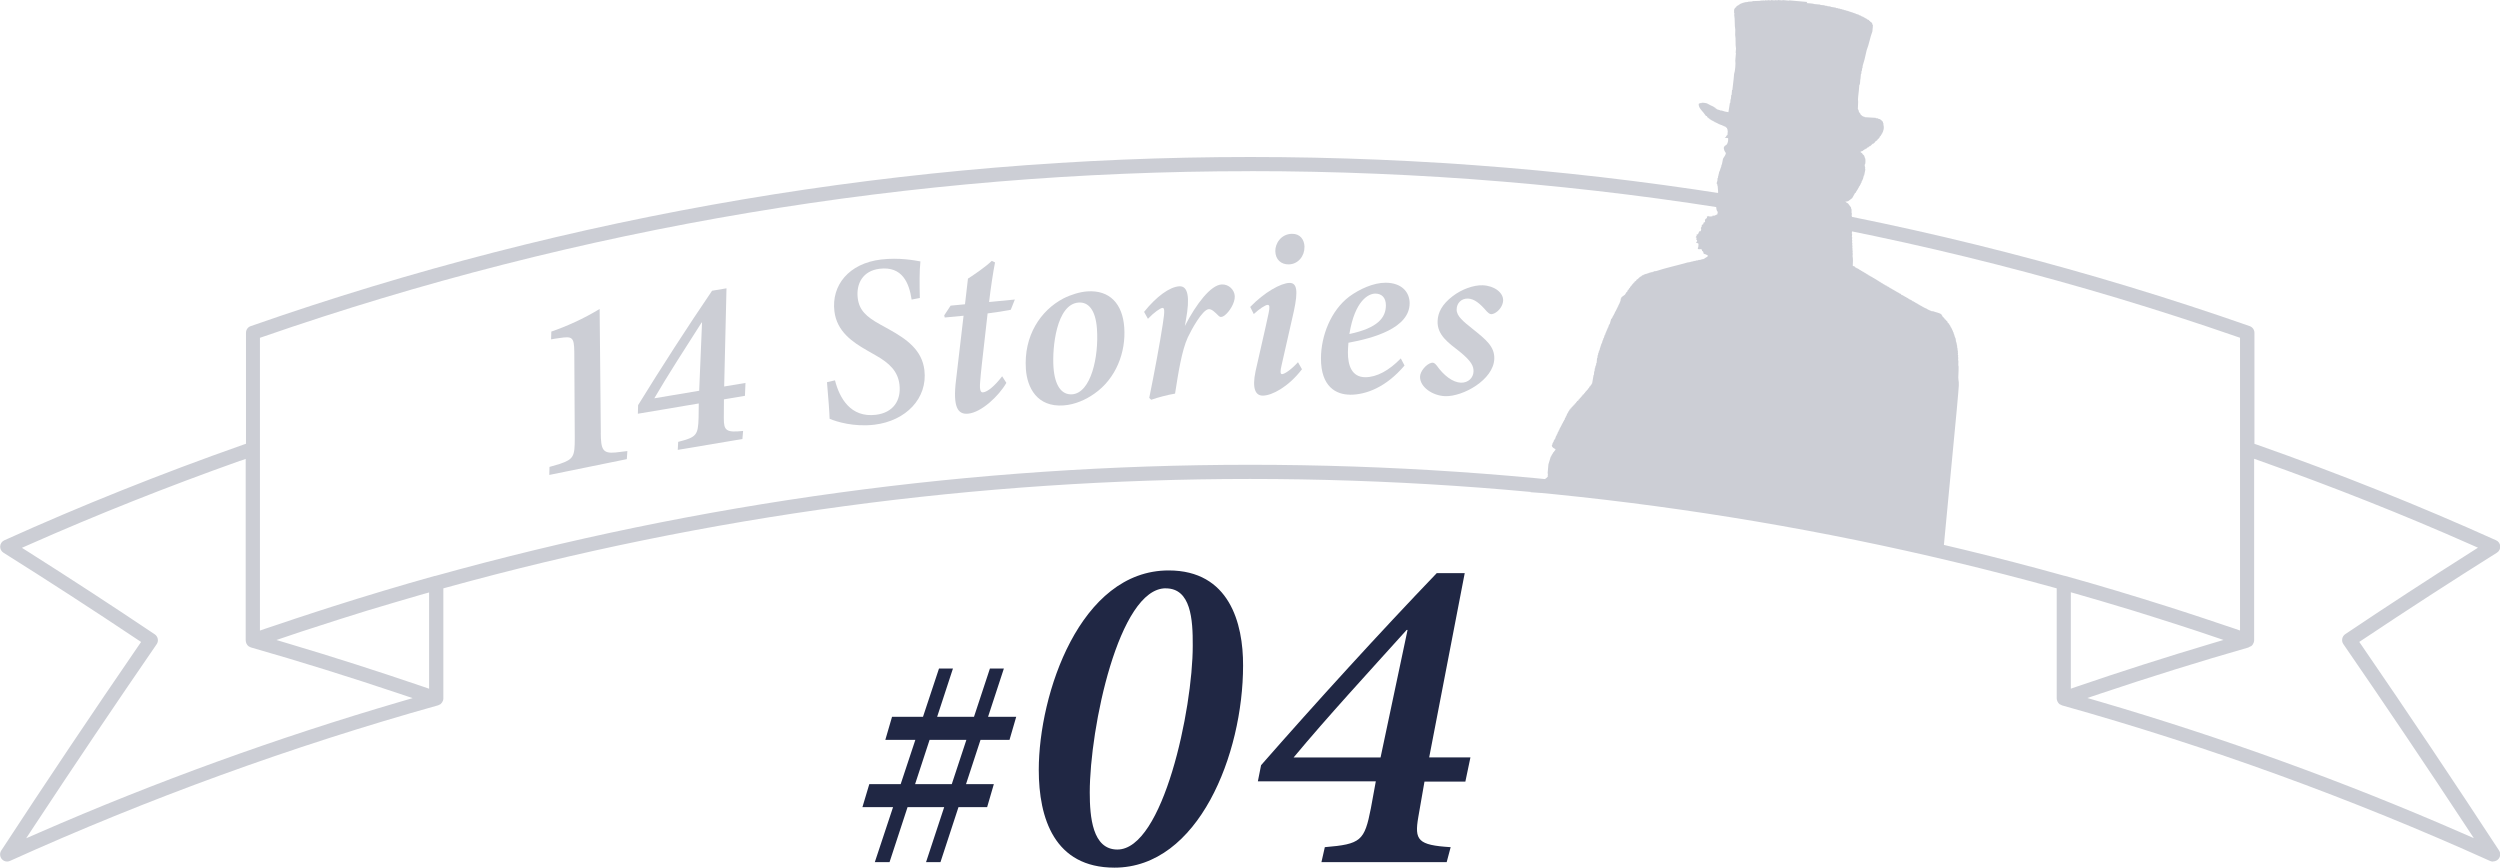 <?xml version="1.0" encoding="UTF-8"?>
<svg id="_レイヤー_2" data-name="レイヤー 2" xmlns="http://www.w3.org/2000/svg" viewBox="0 0 421.17 146.17">
  <defs>
    <style>
      .cls-1 {
        fill: #202744;
      }

      .cls-1, .cls-2 {
        stroke-width: 0px;
      }

      .cls-2 {
        fill: #ccced5;
      }
    </style>
  </defs>
  <g id="_コンテンツ" data-name="コンテンツ">
    <g>
      <g>
        <path class="cls-1" d="m187.75,146.17c-10.13,0-12.75-8.33-12.75-16.47,0-12.77,6.94-33.6,21.88-33.6,10.22,0,12.57,8.88,12.54,16.02,0,14.94-7.51,34.05-21.67,34.05Zm8.64-47.06c-7.91,0-12.8,23.55-12.8,34.39,0,4.13.45,9.62,4.65,9.62,7.72,0,12.7-23.7,12.7-34.31.03-4.5-.32-9.69-4.54-9.69Z"/>
        <path class="cls-1" d="m246.88,131.67h-6.9l-1.04,5.97c-.67,3.9-.1,4.74,5.45,5.08l-.67,2.52h-21.1l.57-2.52c6.09-.51,6.68-1.05,7.76-6.56l.83-4.53h-19.87l.54-2.72c9.2-10.5,20.01-22.37,29.6-32.36h4.71l-5.99,31.05h6.95l-.85,4.06Zm-9.9-25.55c-6.36,7.06-13.41,14.71-19.05,21.49h14.65l4.55-21.49h-.16Z"/>
      </g>
      <path class="cls-1" d="m145.29,135.98l1.16-3.88h20.98l-1.13,3.88h-21.02Zm4.56,9.26h-2.47l10.81-32.61h2.35l-10.68,32.61Zm-.7-20.6l1.13-3.88h20.92l-1.13,3.88h-20.92Zm9.29,20.6h-2.43l10.76-32.61h2.35l-10.68,32.61Z"/>
    </g>
    <g>
      <g>
        <path class="cls-2" d="m101.21,72.92c.03,2.77.29,3.52,2.48,3.31.39-.04,1.56-.19,2-.24l-.09,1.36-13.06,2.66.03-1.35c.31-.1,1.46-.41,1.72-.5,2.36-.81,2.54-1.27,2.54-4.34l-.08-14.55c-.03-2.51-.36-2.64-2.5-2.32-.38.05-1.09.15-1.41.22l.04-1.31c2.5-.85,5.47-2.18,8.14-3.81l.2,20.88Z"/>
        <path class="cls-2" d="m125.52,66.68l-3.56.6-.02,3.17c0,2.07.36,2.46,3.25,2.15l-.12,1.36-10.89,1.83.07-1.35c3.1-.79,3.35-1.12,3.44-4.06l.03-2.41-10.26,1.73.04-1.45c3.83-6.22,8.38-13.28,12.46-19.27l2.43-.41-.39,16.54,3.59-.6-.09,2.17Zm-7.33-12.33c-2.67,4.2-5.64,8.76-7.96,12.75l7.56-1.27.48-11.49h-.08Z"/>
        <path class="cls-2" d="m140.67,64.08c.76,2.97,2.61,6.32,6.89,5.8,2.89-.35,4.29-2.39,3.97-5.09-.26-2.2-1.62-3.59-4.05-4.95l-1.45-.83c-2.39-1.37-5.05-3.15-5.46-6.57-.53-4.38,2.44-8.07,7.86-8.72,3.05-.36,5.69.15,6.63.32-.18,1.65-.15,3.87-.1,6.16l-1.38.27c-.42-2.76-1.54-5.66-5.4-5.19-2.81.34-3.97,2.49-3.68,4.94.25,2.06,1.45,3.15,3.78,4.44l1.52.84c3.04,1.69,5.53,3.51,5.93,6.85.57,4.75-3.11,8.56-8.42,9.2-3.45.41-6.39-.5-7.55-1-.02-.99-.19-3.32-.44-6.16l1.33-.31Z"/>
        <path class="cls-2" d="m170.27,52.19c-.67.15-2.74.48-3.89.61-1.02,9.03-1.11,9.64-1.26,11.59-.12,1.43.13,1.75.49,1.71.78-.07,2.02-1.14,3.22-2.71l.71,1.11c-1.27,2.22-4.21,4.98-6.44,5.19-1.72.17-2.61-1.06-2.04-5.65l1.27-10.85-3.17.3-.09-.36,1.08-1.64,2.42-.23.5-4.32c1.06-.68,3.06-2.05,4.01-2.99l.55.26c-.31,1.55-.76,4.53-1,6.67l4.34-.42-.69,1.73Z"/>
        <path class="cls-2" d="m189.4,55.17c.3,4.17-1.39,8.61-5.02,11.14-1.44,1.02-3.25,1.85-5.2,1.99-4.49.32-6.13-3.02-6.35-6.09-.4-5.68,2.51-9.93,6.3-11.92,1.28-.66,2.81-1.11,4.02-1.2,3.81-.27,5.97,2.1,6.25,6.07Zm-11.92,6.72c.22,3.08,1.36,4.66,3.14,4.54,3.16-.23,4.52-6.29,4.18-11.05-.23-3.22-1.47-4.53-3.09-4.41-3.73.26-4.47,7.56-4.23,10.93Z"/>
        <path class="cls-2" d="m192.75,52.53c2.05-2.56,4.31-4.22,5.95-4.3,1.43-.06,1.81,1.81,1.08,5.72l-.17.97c1.92-3.73,4.37-6.92,6.22-7,1.21-.05,2.14.93,2.19,1.97.05,1.15-.92,2.67-1.75,3.28-.41.29-.73.3-.97.04-.6-.59-1.14-1.15-1.65-1.13-1.09.05-2.97,3.54-3.54,4.75-1.03,2.23-1.62,6.09-2.15,9.48-1.3.22-2.93.65-4.02,1.04l-.33-.32c.82-4,1.84-9.47,2.28-12.42.39-2.42.26-2.75-.05-2.74-.35.02-1.41.74-2.45,1.84l-.65-1.17Z"/>
        <path class="cls-2" d="m219.33,62.22c-2.31,3-5.04,4.4-6.55,4.43-1.24.03-1.89-1.12-1.26-4.11.67-3.06,1.59-6.86,2.2-9.78.22-1.04.17-1.4-.15-1.4-.4,0-1.42.68-2.35,1.55l-.6-1.2c2.38-2.48,5.18-4.02,6.61-4.05,1.25-.02,1.5,1.27.74,4.78-.61,2.67-1.46,6.38-2.05,9.03-.26,1.05-.25,1.57.06,1.56.35,0,1.38-.59,2.69-2.01l.67,1.18Zm.43-20.61c.03,1.49-1.04,2.9-2.64,2.93-1.3.03-2.25-.82-2.27-2.23-.03-1.26.94-2.88,2.79-2.92,1.41-.03,2.1.99,2.13,2.22Z"/>
        <path class="cls-2" d="m227.43,66.49c-2.29-.01-4.91-1.29-4.89-6.14.02-3.79,1.66-8.02,4.76-10.38,1.72-1.26,4.08-2.35,6.14-2.34,2.73.01,4.05,1.61,4.04,3.47-.02,4.18-6.11,5.87-10.31,6.64-.04.41-.09,1.27-.09,1.6-.01,2.19.63,4.2,2.93,4.21,1.93,0,4.02-1.14,5.98-3.17l.63,1.2c-3.11,3.66-6.48,4.93-9.19,4.92Zm-.1-10.22c4.8-1.01,6.13-2.76,6.15-4.81,0-1.35-.72-1.99-1.78-2-1.11,0-3.44,1.11-4.37,6.8Z"/>
        <path class="cls-2" d="m253.23,50.64c-.03.82-.66,1.78-1.54,2.18-.48.2-.74.13-1.21-.35-1.15-1.35-2.11-2.13-3.17-2.17-1.13-.04-1.9.78-1.91,1.82-.04,1.15,1.2,2.09,2.64,3.25,2.31,1.85,3.77,3.01,3.7,5.08-.12,3.55-5.31,6.4-8.29,6.29-2.13-.08-4.23-1.54-4.22-3.25,0-.94,1.05-2.16,1.93-2.37.34-.08.55.06.88.46,1.19,1.69,2.71,2.84,4.07,2.89,1.26.04,2.1-.85,2.13-1.88.03-.89-.33-1.72-2.29-3.32-1.93-1.51-3.86-2.82-3.76-5.19.05-1.42.74-2.82,2.57-4.21,1.52-1.15,3.49-1.86,5.02-1.81,1.99.07,3.5,1.26,3.45,2.57Z"/>
      </g>
      <path class="cls-2" d="m329.76,63.42h0s0,0,0,0ZM304.46.33l-3.04-.27v.05s-1.13-.1-1.13-.1v.06s-.79-.07-.79-.07v.06s-.51-.04-.51-.04v.05s-.63-.06-.63-.06v.06s-.57-.05-.57-.05v.06s-.45-.04-.45-.04v.06s-.4-.04-.4-.04v.05s-.34-.03-.34-.03v.06c-.46.01-.91.04-1.37.05v.05c-.25.02-.49.03-.74.05v.05s-.23-.02-.23-.02v.05s-.23-.02-.23-.02v.06s-.18-.02-.18-.02v.06s-.17-.01-.17-.01v.06s-.17-.01-.17-.01v.06c-.08.01-.16.02-.23.04v.06s-.12-.01-.12-.01c-.02.03-.04.07-.06.11h-.11s-.08.1-.13.15h-.11s0,.04,0,.04c-.08.05-.16.1-.24.15v.11c-.09.05-.17.1-.25.15v.12s-.06,0-.06,0v.11s-.06,0-.06,0c0,.21,0,.42,0,.62h.05s-.03.34-.03.34c.15.75.03,1.71.18,2.45-.01.3-.02.61-.02.91.14.7,0,1.57.14,2.28l-.06.73h.05s-.11,1.3-.11,1.3c.09.46-.03,1.82-.2,2.25l-.07.79c-.07.63-.15,1.27-.22,1.91h-.06s-.07.84-.07.84h-.06s-.07.73-.07.73h-.05s-.05.61-.05.61h-.06c-.09.52-.17,1.04-.25,1.56-.4-.05-.8-.15-1.11-.27l-.34-.03v-.06s-.22-.02-.22-.02v-.05s-.22-.02-.22-.02v-.06s-.11,0-.11,0c-.02-.04-.03-.08-.05-.12h-.11s-.03-.09-.05-.13c-.07-.03-.15-.05-.22-.08v-.05c-.07-.03-.15-.05-.22-.08v-.06s-.16-.01-.16-.01v-.06s-.11,0-.11,0v-.05s-.17-.02-.17-.02v-.05c-.07-.03-.14-.05-.22-.08v-.05s-.17-.02-.17-.02v-.06c-.18-.1-.83-.2-1.06-.15v.06s-.23-.02-.23-.02v.06s-.12-.01-.12-.01c-.02.01-.06.07-.12.1-.03.59.48,1.08.78,1.43.15.2.3.4.45.6h.12c.06.11.14.21.2.31h.11s.04.09.05.13h.11s.03.08.05.12c.07.03.14.05.22.08v.05c.07.03.14.05.22.08v.05s.17.02.17.02v.06c.07.03.14.05.21.08v.06s.17.02.17.02v.06s.11,0,.11,0v.05s.16.01.16.01v.06s.11.01.11.01v.06s.17.02.17.02v.06s.16.01.16.01v.05s.17.02.17.02v.05s.22.02.22.02v.06s.1,0,.1,0v.05s.17.02.17.02v.06s.16.01.16.01v.06s.17.02.17.02c.02.04.03.08.04.12.06.02.11.05.17.07.02.07.03.15.04.23h.06s-.02.23-.02.23h.06s-.06.74-.06.74c-.04.01-.08.03-.12.05-.02.05-.04.11-.07.16h-.06s0,.11,0,.11c-.06.03-.12.06-.18.1v.05s.5.04.5.04v.06s.05,0,.05,0c.02.35-.05.81-.26,1.05-.12.08-.24.17-.37.25v.11s-.06,0-.06,0c-.17.35.18.93.31,1.05-.07.45-.34.64-.49.98-.07.33-.13.67-.2,1h-.06s-.03.33-.03.33h-.06s-.02.23-.02.23h-.05s-.02.21-.02.21h-.05s-.02.22-.02.22h-.06s-.02.17-.02.17h-.06s-.03.33-.03.33h-.05s-.03.34-.03.34h-.05s-.04.39-.04.39h-.06s-.04.5-.04.5c-.03.09-.15.32-.1.5h.06s0,.12,0,.12h.06s-.02.23-.02.23h.05c.02.35.06.69.08,1.04-.08.44-.16.89-.24,1.34-.03.08-.19.35-.15.49h.05s0,.12,0,.12h.05s-.04.51-.04.51c.03.35.06.68.27.88-.02.2-.06.3-.1.45h-.11c-.09.02-.4.29-.58.16v-.06s-.05,0-.05,0l-.02.17h-.06c-.09.05-.52.06-.68,0-.06-.03.02-.09-.05-.06v.06c-.36.07-.07.1-.21.33-.08.05-.16.1-.24.15v.11s-.07,0-.07,0c0,.11.02.23.03.35,0,0-.1.06-.12.1h-.11c-.03.1-.06.21-.09.32-.07.03-.15.07-.23.1l-.03.34h-.06s0,.1,0,.1h-.05s-.02.22-.02.22h.05c.02.18-.06.27-.09.4-.08.01-.16.02-.23.03-.07.16-.14.33-.22.49-.07.01-.16.02-.23.03.01.07.02.15.03.23h-.05s-.01.11-.01.11h-.06c-.03.05-.05.1-.07.16h.12c.01.08.02.16.03.24,0,0-.09.01-.06.11h.05c.04.08.17.19.09.35h-.06c-.05.07-.05.09-.08.22.3.03.22.04.39.15-.01.21,0,.62-.12.72.01.07.03.12.04.18l.39.03v-.05c.19.03.17.06.28.14v.17c.25.1.22.24.28.48.25.07.53.18.71.3-.05.27-.17.26-.37.36v.06s-.11,0-.11,0c-.02.04-.05.07-.07.11h-.11s0,.05,0,.05h-.11s0,.04,0,.04h-.17s0,.04,0,.04h-.17s0,.04,0,.04h-.11s0,.04,0,.04c-.13,0-.27.01-.4.02v.06c-.14,0-.28.02-.41.03v.06s-.18-.02-.18-.02v.05s-.18-.02-.18-.02v.06s-.17-.01-.17-.01v.06s-.18-.02-.18-.02v.05s-.17-.01-.17-.01v.05c-.18.02-.36.04-.53.08-1.74.51-3.6.89-5.28,1.45-.12,0-.23.02-.35.03v.05c-.08.02-.16.03-.24.04v.06c-.12.01-.23,0-.35.02v.06c-.1.01-.2.02-.29.03v.06s-.12,0-.12,0v.06s-.18-.02-.18-.02v.05s-.12,0-.12,0v.06s-.18-.02-.18-.02v.06s-.12-.01-.12-.01v.05s-.12-.01-.12-.01c-.02.05-.04.08-.07.11-.07.01-.15.02-.22.04-.07.07-.13.14-.19.21h-.11c-.15.14-.29.27-.44.41-.08.06-.16.11-.24.15v.11c-.11.06-.21.13-.31.2v.1c-.07.04-.13.07-.19.1v.11s-.09.03-.13.05c-.02.05-.05.11-.07.16h-.06s-.01.12-.01.12c-.04.01-.08.03-.12.04-.02.05-.05.11-.07.16h-.06c-.03.07-.05.14-.08.22-.04.01-.08.03-.11.04-.03.07-.05.14-.08.22-.04.02-.08.03-.12.05-.05.11-.1.22-.14.33-.04.02-.08.03-.12.05-.03.07-.05.14-.08.22-.04.03-.08.03-.12.05v.12c-.21.15-.41.3-.62.46-.03.07-.05.14-.07.22h-.06s-.03.39-.03.39h-.05s-.02.22-.02.22h-.06s-.02.17-.02.17h-.05s-.01.16-.01.16h-.06s-.01.11-.01.11h-.05c-.03.1-.06.21-.09.32h-.06c-.03.08-.06.17-.08.27h-.05s0,.1,0,.1h-.06s-.01.16-.01.16h-.05c-.03.07-.05.14-.08.21h-.05s-.02.17-.02.17h-.06s0,.11,0,.11h-.06s-.01.16-.01.16h-.05c-.05.11-.1.22-.14.33h-.06s0,.11,0,.11h-.06s-.02.17-.02.17h-.06s0,.11,0,.11h-.06s0,.11,0,.11c-.04.02-.08.03-.12.05-.09.3-.17.59-.25.89h-.06s0,.1,0,.1h-.06c-.05.16-.1.33-.15.49h-.06s-.02.17-.02.17h-.05s-.01.16-.01.16h-.06s-.01.16-.01.16h-.06s-.01.16-.01.16h-.05s-.02.17-.02.17h-.06c-.03.12-.06.25-.09.38h-.06c-.06.18-.11.38-.17.56h-.05c-.04.12-.06.25-.09.38h-.06c-.03.15-.06.3-.1.44h-.05s-.02.17-.02.17h-.06s-.02.22-.02.22h-.05s-.02.22-.02.22h-.06s-.02.23-.02.23h-.05s-.02.27-.02.27h-.05s-.02.17-.02.17h-.05s-.01.16-.01.16h-.06s-.02.27-.02.27h-.06s-.03.34-.03.34h-.06s-.05.51-.05.51h-.06s-.07.83-.07.83h-.06s-.04.39-.04.39h-.06s-.01.16-.01.16h-.05s-.03.34-.03.34h-.06s-.04.5-.04.5h-.06s-.05.61-.05.61h-.05c-.08.48-.16.97-.25,1.45h-.05c-.03.07-.05.14-.08.21h-.06s-.01.11-.01.11c-.04.02-.08.03-.12.05v.11s-.09.03-.13.04c-.02.07-.05.15-.07.22-.04.02-.08.04-.12.05v.12s-.07,0-.07,0c-.02.05-.05.11-.07.16-.04.02-.08.03-.13.04v.12c-.07.03-.12.07-.18.1v.11s-.07,0-.07,0c-.02.05-.05.1-.08.16-.04.02-.08.03-.11.04v.12c-.09.05-.18.1-.25.15v.11c-.05.01-.09.04-.13.04v.11c-.08.04-.13.07-.19.11v.11c-.07.03-.13.06-.18.1v.11c-.07.03-.13.06-.19.11v.11c-.09.05-.17.1-.25.15-.02.05-.05.11-.07.16-.04.02-.07.03-.11.05v.11c-.07.03-.13.06-.19.1v.11c-.07.03-.13.06-.19.1v.1c-.07.04-.13.07-.19.1v.11c-.07.03-.13.06-.19.1v.12c-.07.03-.13.06-.19.1v.11s-.09.03-.13.05c-.02.07-.05.14-.08.23h-.05c-.05.1-.1.21-.15.32h-.06s-.02.17-.02.17h-.06c-.03.1-.06.21-.09.32h-.06s0,.1,0,.1h-.05s-.02.17-.02.17h-.06s0,.11,0,.11h-.06c-.03.1-.06.21-.08.32h-.06c-.02.08-.05.15-.07.22h-.06s0,.11,0,.11h-.06s-.02.17-.02.17h-.06c-.03.07-.05.14-.07.21h-.06s-.01.16-.01.16h-.05s0,.11,0,.11h-.06c-.03.07-.05.15-.08.22h-.05s-.01.16-.01.16h-.06s-.01.11-.01.11h-.06s-.01.16-.01.16h-.05s0,.11,0,.11h-.06c-.03.08-.05.18-.08.27h-.06c-.03.1-.06.21-.09.32h-.05s0,.11,0,.11h-.06s-.02.17-.02.17h-.06s0,.11,0,.11h-.05c-.05.16-.1.32-.16.49h-.05c-.03.07-.05.14-.08.21h-.06c-.03.11-.06.22-.09.33h-.06s0,.11,0,.11h-.06c-.03.13-.06.26-.09.39h-.06c0,.38.33.53.62.67-.03.13-.01.15-.08.23h-.05s0,.1,0,.1c-.04.02-.08.03-.12.05v.11s-.09.03-.12.04c-.03.08-.06.16-.08.23h-.06c-.03.07-.05.14-.08.21h-.06s-.01.16-.01.16h-.06s-.01.12-.01.12h-.06c-.13.44-.26.88-.4,1.31l-.14,1.57h.06s-.04.4-.04.4h.06s0,.07,0,.07h-.06c-.09.24-.32.31-.49.46v.05s-.09.04-.12.05v.11c-.23.17-.46.34-.68.51-.07.07-.13.14-.19.21-.04,0-.08.02-.12.05v.11c-.36.27-.27.3-1.31,1.12,12.89-.12,51.02,5.77,69.53,10.2l2.28-23.98.26-2.93c.07-.85.17-1.67.03-2.32,0-.11-.03-.24-.02-.35,0,0-.01,0,0,0,0-.32.12-1.99,0-1.99,0-.28.01-.56.02-.84h-.06s.04-.51.04-.51h-.05s.03-.4.03-.4h-.06s.04-.4.04-.4h-.05s.03-.29.03-.29h-.05s.02-.23.02-.23h-.06s.02-.28.02-.28h-.06s.02-.24.02-.24h-.05s.02-.23.02-.23h-.06s.02-.23.02-.23h-.06s.01-.17.01-.17h-.05s.01-.17.01-.17h-.06c-.02-.2-.04-.39-.06-.58h-.06c-.01-.09-.02-.16-.04-.24h-.06s.01-.17.01-.17h-.05s.01-.12.01-.12h-.06s.01-.17.01-.17h-.05c-.03-.12-.06-.23-.09-.35h-.05c-.01-.09-.03-.16-.04-.24-.03-.02-.07-.04-.1-.07-.02-.08-.03-.15-.04-.24h-.06c-.01-.06-.03-.12-.04-.17-.03-.02-.07-.04-.1-.07v-.11s-.06-.04-.1-.07v-.12s-.09-.07-.15-.13v-.11c-.09-.1-.2-.2-.31-.31v-.11c-.07-.08-.16-.16-.25-.24-.02-.04-.04-.08-.05-.12h-.12c-.03-.08-.06-.14-.1-.2-.12-.12-.24-.24-.36-.37v-.11s-.05,0-.05,0c-.04-.07-.07-.13-.1-.19-.33-.27-.94-.34-1.37-.52l-.34-.03v-.05s-.17-.02-.17-.02v-.05s-.17-.02-.17-.02v-.06s-.16-.01-.16-.01v-.06c-.07-.02-.14-.05-.22-.07v-.06s-.11,0-.11,0v-.06s-.16-.01-.16-.01v-.05s-.11-.01-.11-.01v-.05s-.17-.02-.17-.02v-.06c-.1-.05-.21-.09-.32-.14v-.05s-.11-.01-.11-.01v-.06s-.16-.01-.16-.01v-.06s-.11-.01-.11-.01v-.05c-.1-.06-.21-.1-.32-.15v-.06s-.17-.02-.17-.02v-.06c-.1-.05-.22-.09-.32-.14v-.06s-.11,0-.11,0v-.06s-.11-.01-.11-.01v-.05s-.16-.01-.16-.01v-.07s-.11,0-.11,0c-.01-.04-.03-.08-.04-.12h-.12s0-.06,0-.06h-.17s0-.07,0-.07h-.11s0-.07,0-.07c-.07-.02-.14-.05-.21-.07v-.06s-.11-.01-.11-.01v-.05s-.1,0-.1,0v-.06s-.11-.01-.11-.01v-.06s-.11,0-.11,0v-.05s-.11,0-.11,0v-.06c-.07-.03-.14-.05-.22-.08v-.05c-.12-.05-.25-.1-.38-.15-.02-.04-.02-.08-.05-.13-.09-.03-.18-.05-.27-.08v-.06c-.11-.05-.22-.09-.32-.14v-.05s-.11,0-.11,0v-.06s-.11,0-.11,0v-.06s-.11-.01-.11-.01v-.05s-.11-.01-.11-.01v-.06s-.1,0-.1,0v-.06s-.11-.01-.11-.01v-.06s-.11,0-.11,0v-.05s-.11,0-.11,0v-.06s-.11-.01-.11-.01v-.06c-.07-.02-.14-.05-.21-.07v-.05c-.07-.03-.15-.06-.22-.08v-.06s-.11-.01-.11-.01v-.06c-.08-.03-.18-.05-.27-.08-.02-.04-.03-.08-.05-.12h-.17s0-.07,0-.07h-.11s0-.07,0-.07h-.11s0-.06,0-.06h-.11s0-.07,0-.07h-.11s0-.07,0-.07h-.11s0-.06,0-.06h-.11s0-.07,0-.07h-.11s0-.07,0-.07h-.11s0-.07,0-.07h-.11s0-.06,0-.06h-.11s0-.07,0-.07h-.11s0-.08,0-.08h-.11s0-.06,0-.06h-.11s0-.06,0-.06c-.07-.03-.14-.06-.22-.08v-.06c-.07-.02-.14-.05-.21-.07v-.05c-.1-.05-.21-.09-.32-.14v-.05c-.07-.03-.14-.05-.22-.08v-.06s-.16-.01-.16-.01v-.06c-.11-.05-.22-.09-.32-.14v-.06c-.11-.05-.21-.09-.32-.14v-.06s-.11-.01-.11-.01v-.06s-.11,0-.11,0v-.06s-.11-.01-.11-.01v-.06s-.1,0-.1,0v-.05s-.1,0-.1,0v-.06c-.07-.03-.15-.05-.22-.08v-.05c-.07-.03-.14-.05-.22-.07v-.06c-.1-.05-.21-.09-.32-.15v-.05c-.07-.03-.15-.05-.22-.08v-.05s-.17-.02-.17-.02v-.05c-.07-.03-.14-.05-.21-.08-.02-.04-.04-.08-.05-.12-.12-.06-.26-.1-.38-.15.04-.53.06-1.2-.03-1.65l.04-.45h-.05s.04-.46.04-.46h-.06s.03-.39.03-.39h-.05s.04-.46.04-.46h-.06s.04-.46.04-.46h-.06s.04-.45.04-.45h-.05s.04-.51.04-.51h-.06s.05-.57.05-.57h-.06s.04-.51.04-.51h-.05s.05-.62.05-.62h-.06s.05-.57.05-.57h-.06s.06-.63.06-.63h-.05s.05-.62.05-.62h-.06s.04-.51.04-.51h-.05c0-.23,0-.46,0-.68h-.05s.01-.12.01-.12h-.06s.01-.17.01-.17c-.17-.22-.33-.45-.5-.67-.13-.1-.29-.13-.38-.26h-.06s0-.06,0-.06c.11,0,.23-.02.35-.02v-.06s.12,0,.12,0c.22-.17.44-.34.67-.51.16-.29.32-.58.48-.86.04-.01.08-.03.12-.05.04-.11.09-.22.14-.33h.06s.01-.11.01-.11h.06s0-.1,0-.1h.05c.05-.1.09-.21.14-.32h.06s.02-.17.02-.17h.06s0-.1,0-.1h.06c.02-.07.05-.14.08-.22h.06s.02-.17.02-.17h.05s0-.11,0-.11h.06c.02-.1.06-.21.08-.33h.05s0-.11,0-.11h.06s.01-.16.01-.16h.06c.05-.22.11-.44.17-.67h.05c.07-.35.14-.7.21-1.05h-.06s.03-.34.03-.34h-.06s.02-.18.02-.18h-.05s.03-.34.03-.34h.05c.06-.16.06-.85.03-.96h-.06c-.03-.12-.05-.24-.08-.36h-.06s0-.12,0-.12c-.09-.08-.17-.16-.26-.25-.04-.06-.07-.12-.1-.18-.09-.07-.12-.01-.22-.13l-.05-.06c.12-.11.27-.11.42-.19.02-.04.04-.08.07-.11h.11s.08-.1.12-.15h.12s.04-.06.06-.1h.11c.06-.06.12-.13.19-.2h.11c.06-.06.12-.13.19-.2h.11c.16-.15.33-.3.5-.45h.11s.08-.1.13-.15h.05c.02-.05.05-.11.07-.16.14-.1.28-.2.42-.31v-.11c.08-.03.13-.06.2-.1v-.11s.09-.04.12-.05c.03-.08.06-.15.08-.23.04-.02.08-.03.12-.05.02-.07.05-.15.07-.21h.06c.03-.07.05-.15.08-.22h.06s.01-.16.01-.16h.06c.05-.17.1-.33.15-.49.09-.34.02-.69-.03-.91l.02-.17h-.06c-.02-.08-.03-.16-.04-.24-.13-.12-.24-.24-.36-.37h-.11s0-.07,0-.07c-.11-.02-.22-.06-.34-.08v-.06s-.39-.03-.39-.03v-.06c-.61-.03-1.24-.07-1.86-.11v-.06s-.22-.02-.22-.02v-.06s-.11,0-.11,0v-.05s-.11,0-.11,0v-.05c-.08-.07-.09-.09-.22-.14-.03-.17-.11-.23-.2-.36h-.05s0-.12,0-.12h-.06c-.02-.12-.05-.24-.08-.35h-.06s.01-.17.01-.17h-.06c.02-.4.04-.8.05-1.19-.09-.51.07-1.32.12-1.92l.08-.96h.05c.12-.3.06-.79.15-1.06l.07-.79h.06s.04-.5.04-.5h.06s.04-.45.04-.45h.06s.03-.39.03-.39c.12-.32.2-.79.32-1.1.12-.52.24-1.04.36-1.56.4-.98.57-2.15.96-3.15l.05-.57s.02-.03.03-.02c.02,0,.03.01.03-.02h-.06s.04-.46.04-.46h-.06c0-.08-.03-.15-.04-.24h-.05s0-.11,0-.11c-.05-.04-.1-.09-.16-.13v-.05s-.11,0-.11,0c-.04-.06-.06-.12-.1-.18h-.11c-.02-.05-.03-.09-.05-.13-.11-.05-.22-.09-.33-.14v-.05c-.1-.05-.21-.09-.31-.15v-.05s-.17-.02-.17-.02v-.06s-.11-.01-.11-.01v-.06c-.1-.03-.22-.06-.33-.09v-.06s-.11-.01-.11-.01v-.05c-.1-.03-.21-.06-.33-.09v-.06c-.18-.05-.36-.11-.55-.16v-.06s-.22-.02-.22-.02v-.06s-.22-.02-.22-.02v-.05s-.22-.02-.22-.02v-.05s-.22-.02-.22-.02v-.06s-.28-.03-.28-.03v-.06s-.22-.02-.22-.02v-.05s-.28-.02-.28-.02v-.06s-.33-.03-.33-.03v-.06s-.28-.03-.28-.03v-.05s-.33-.03-.33-.03v-.06s-.34-.03-.34-.03v-.05s-.38-.03-.38-.03v-.06c-.29-.04-.59-.09-.89-.14v-.06s-.56-.05-.56-.05v-.05s-.45-.04-.45-.04v-.06s-.73-.06-.73-.06v-.06s-.95-.08-.95-.08c-.18-.07-.43-.1-.69-.12-.23-.02-.46-.03-.66-.05"/>
      <path class="cls-2" d="m419.98,145.15c-.17,0-.33-.04-.49-.11-23.26-10.5-47.5-19.31-72.05-26.19l-.08-.03c-.06-.02-.14-.06-.22-.11l-.15-.07-.06-.04c-.05-.05-.11-.11-.17-.18-.1-.15-.14-.23-.17-.3-.08-.23-.1-.34-.1-.44v-18.56l-.51-.14c-43.98-12.14-89.53-18.29-135.39-18.29s-91.42,6.15-135.39,18.29l-.51.14v18.56c0,.1-.02.21-.06.34-.07.17-.11.25-.16.32-.1.13-.17.21-.23.26l-.11.08s0-.01,0-.01c-.01,0-.04.01-.07.03-.1.05-.18.1-.22.11l-.09.03c-24.55,6.87-48.8,15.68-72.06,26.19-.16.07-.32.11-.49.11-.35,0-.68-.15-.9-.42-.34-.4-.38-.99-.09-1.43,7.55-11.56,15.35-23.19,23.16-34.56l.4-.58-.59-.39c-7.54-5.04-15.15-9.97-22.6-14.65-.37-.23-.58-.65-.55-1.09.03-.44.3-.82.7-1,12.82-5.79,26.36-11.21,40.24-16.1l.47-.16v-18.7c0-.51.32-.96.8-1.12,54.04-18.9,110.69-28.49,168.38-28.49s114.35,9.58,168.38,28.49c.48.17.8.62.8,1.12v18.71l.47.16c13.91,4.9,27.45,10.32,40.24,16.09.4.18.67.56.7,1,.03.44-.18.85-.56,1.09-7.43,4.67-15.04,9.59-22.6,14.64l-.59.39.4.58c7.77,11.32,15.56,22.95,23.15,34.56.29.44.25,1.03-.09,1.42-.23.27-.56.42-.9.42Zm-41.15-36.08c-8.11,2.32-16.55,4.95-25.07,7.81l-2.11.71,2.13.62c20.72,6.07,41.19,13.48,60.82,22.05l2.16.94-1.29-1.96c-6.81-10.35-13.77-20.68-20.69-30.73-.18-.26-.25-.58-.19-.9.06-.31.24-.59.5-.77,7.05-4.73,14.21-9.4,21.27-13.87l1.1-.7-1.2-.53c-11.2-4.96-23.16-9.71-35.58-14.12l-.93-.33v30.58s-.01.12-.01.12c0,.06-.02.16-.06.26-.07.17-.11.25-.16.32-.09.13-.16.2-.23.25l-.06.04-.1.04c-.1.06-.18.1-.23.11l-.08.03ZM40.47,77.62c-12.29,4.37-24.26,9.13-35.58,14.14l-1.2.53,1.11.7c7.03,4.45,14.18,9.11,21.27,13.87.26.18.45.45.51.77.06.32,0,.63-.19.9-6.92,10.06-13.88,20.39-20.69,30.73l-1.29,1.96,2.16-.94c19.64-8.57,40.1-15.99,60.82-22.05l2.13-.62-2.11-.71c-8.55-2.87-17.01-5.51-25.14-7.83-.14-.06-.23-.1-.31-.15l-.06-.04-.04-.02c-.08-.06-.13-.12-.19-.19-.1-.14-.14-.22-.17-.29-.07-.18-.08-.28-.09-.38l-.02-.18v-30.51s-.92.33-.92.33Zm308.4,38.4l.92-.32c7.53-2.58,15.17-5.02,22.69-7.26l2.11-.63-4.11-1.39c-2.06-.68-4.12-1.35-6.19-2l-.52-.17c-1.47-.47-2.93-.93-4.4-1.38-1.39-.43-2.78-.84-4.17-1.25l-1-.3c-1.48-.44-2.96-.87-4.44-1.29l-.89-.25v16.22Zm-277.46-15.97c-1.5.43-2.99.87-4.49,1.31l-.74.22c-1.45.43-2.91.86-4.36,1.3-1.49.46-2.98.93-4.47,1.4l-.53.17c-2.05.65-4.1,1.31-6.13,1.98l-4.12,1.39,2.11.63c7.5,2.23,15.13,4.68,22.69,7.26l.92.32v-16.22l-.89.25ZM210.59,28.84c-56.96,0-112.92,9.39-166.33,27.91l-.47.16v49.32l.92-.32c.3-.1,1.71-.57,1.71-.57,2.26-.77,4.53-1.52,6.81-2.26l2.54-.82c5.98-1.91,11.84-3.66,17.41-5.22l.16-.02c44.63-12.42,90.78-18.72,137.26-18.72s92.63,6.29,137.17,18.7h.05s.12.03.12.03c5.65,1.57,11.5,3.33,17.45,5.22l2.58.83c2.26.73,4.5,1.48,6.74,2.24,0,0,1.44.47,1.74.58l.92.32v-49.32l-.47-.16c-53.41-18.52-109.37-27.91-166.33-27.91Z"/>
    </g>
  </g>
</svg>